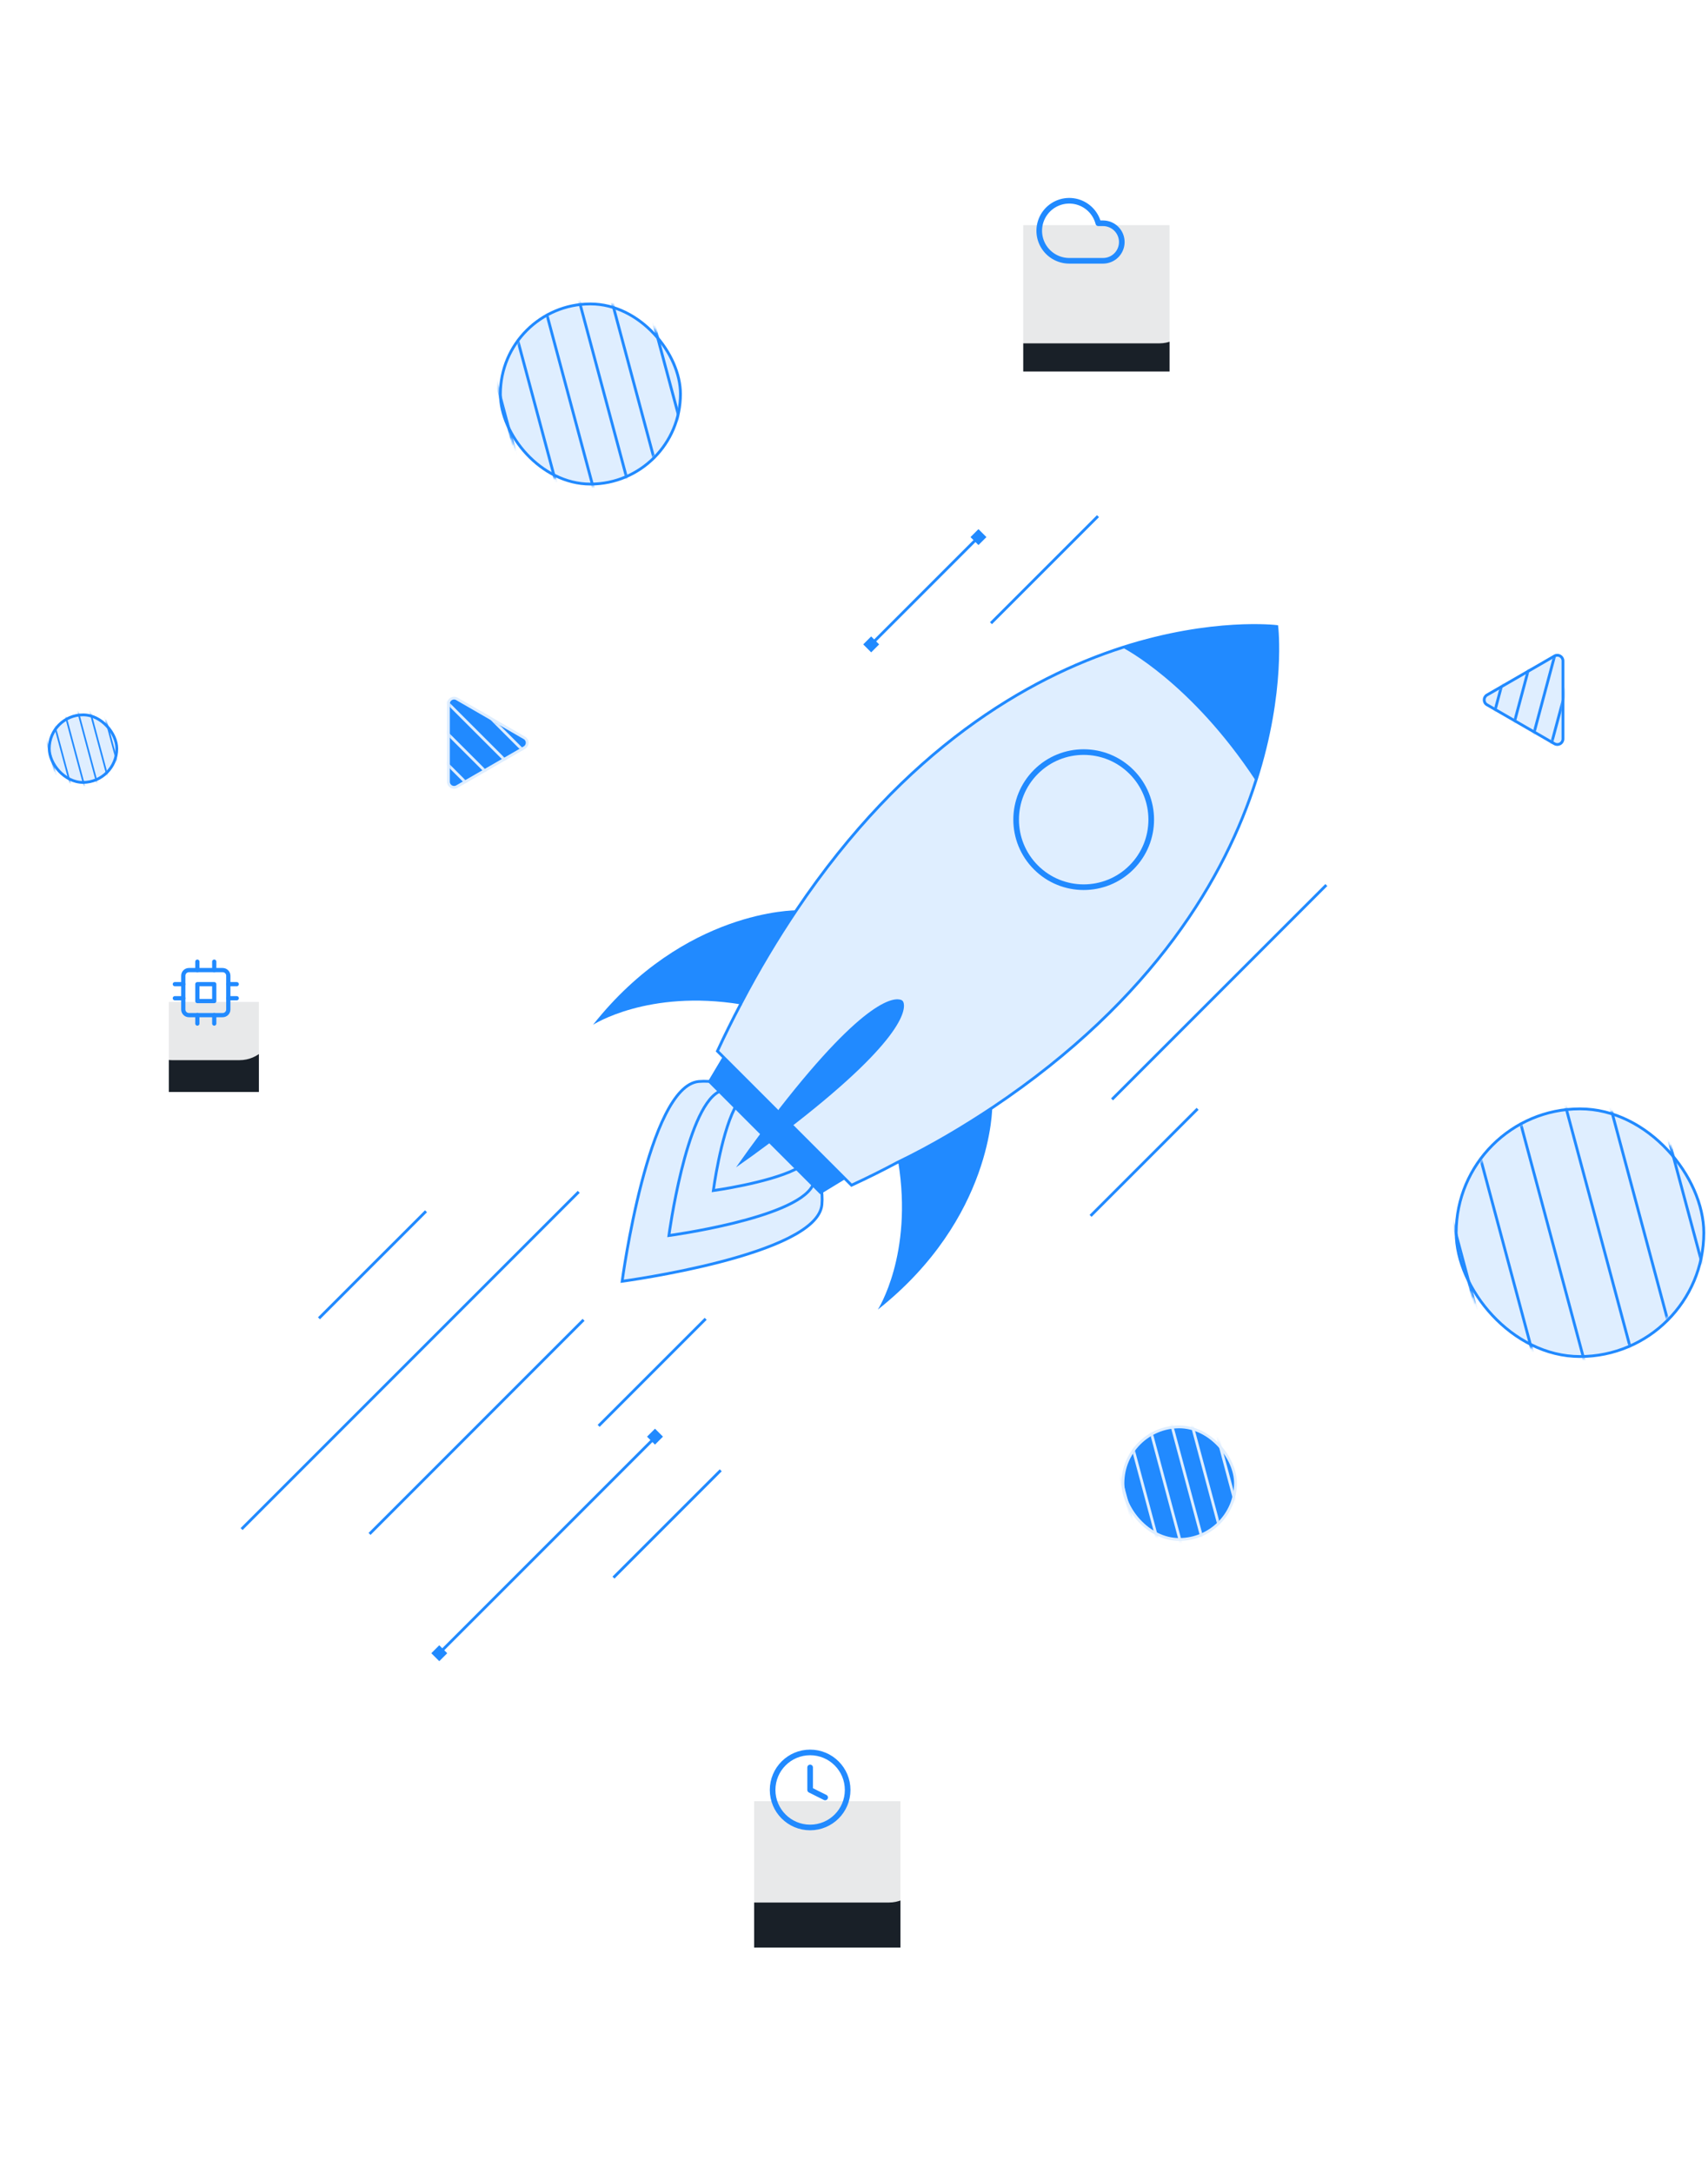 <svg width="607" height="772" viewBox="0 0 607 772" fill="none" xmlns="http://www.w3.org/2000/svg">
<rect x="399.076" y="506.995" width="40" height="40" rx="20" fill="#218AFF" stroke="#DFEEFF"/>
<mask id="mask0" mask-type="alpha" maskUnits="userSpaceOnUse" x="398" y="506" width="42" height="42">
<rect width="40" height="40" rx="20" transform="matrix(-1 0 0 1 439.076 506.995)" fill="#E9F3FF" stroke="#E9F3FF"/>
</mask>
<g mask="url(#mask0)">
<rect width="1" height="113.974" transform="matrix(-0.966 0.259 0.259 0.966 431.971 475.821)" fill="#DFEEFF"/>
<rect width="1" height="113.974" transform="matrix(-0.966 0.259 0.259 0.966 408.738 475.821)" fill="#DFEEFF"/>
<rect width="1" height="113.974" transform="matrix(-0.966 0.259 0.259 0.966 385.506 475.821)" fill="#DFEEFF"/>
<rect width="1" height="113.974" transform="matrix(-0.966 0.259 0.259 0.966 423.971 475.821)" fill="#DFEEFF"/>
<rect width="1" height="113.974" transform="matrix(-0.966 0.259 0.259 0.966 400.738 475.821)" fill="#DFEEFF"/>
<rect width="1" height="113.974" transform="matrix(-0.966 0.259 0.259 0.966 377.506 475.821)" fill="#DFEEFF"/>
<rect width="1" height="113.974" transform="matrix(-0.966 0.259 0.259 0.966 439.203 475.821)" fill="#DFEEFF"/>
<rect width="1" height="113.974" transform="matrix(-0.966 0.259 0.259 0.966 415.971 475.821)" fill="#DFEEFF"/>
<rect width="1" height="113.974" transform="matrix(-0.966 0.259 0.259 0.966 392.738 475.821)" fill="#DFEEFF"/>
<rect width="1" height="113.974" transform="matrix(-0.966 0.259 0.259 0.966 369.506 475.821)" fill="#DFEEFF"/>
</g>
<rect x="517.506" y="394" width="88" height="88" rx="44" fill="#DFEEFF" stroke="#218AFF"/>
<mask id="mask1" mask-type="alpha" maskUnits="userSpaceOnUse" x="517" y="393" width="90" height="90">
<rect width="88" height="88" rx="44" transform="matrix(-1 0 0 1 605.507 394)" fill="#E9F3FF" stroke="#218AFF"/>
</mask>
<g mask="url(#mask1)">
<rect width="1" height="250.742" transform="matrix(-0.966 0.259 0.259 0.966 589.875 325.417)" fill="#218AFF"/>
<rect width="1" height="250.742" transform="matrix(-0.966 0.259 0.259 0.966 538.764 325.417)" fill="#218AFF"/>
<rect width="1" height="250.742" transform="matrix(-0.966 0.259 0.259 0.966 487.653 325.417)" fill="#218AFF"/>
<rect width="1" height="250.742" transform="matrix(-0.966 0.259 0.259 0.966 572.274 325.417)" fill="#218AFF"/>
<rect width="1" height="250.742" transform="matrix(-0.966 0.259 0.259 0.966 521.164 325.417)" fill="#218AFF"/>
<rect width="1" height="250.742" transform="matrix(-0.966 0.259 0.259 0.966 470.054 325.417)" fill="#218AFF"/>
<rect width="1" height="250.742" transform="matrix(-0.966 0.259 0.259 0.966 605.787 325.417)" fill="#218AFF"/>
<rect width="1" height="250.742" transform="matrix(-0.966 0.259 0.259 0.966 554.675 325.417)" fill="#218AFF"/>
<rect width="1" height="250.742" transform="matrix(-0.966 0.259 0.259 0.966 503.563 325.417)" fill="#218AFF"/>
<rect width="1" height="250.742" transform="matrix(-0.966 0.259 0.259 0.966 452.454 325.417)" fill="#218AFF"/>
</g>
<rect x="17.506" y="254" width="24" height="24" rx="12" fill="#DFEEFF" stroke="#218AFF"/>
<mask id="mask2" mask-type="alpha" maskUnits="userSpaceOnUse" x="17" y="253" width="26" height="26">
<rect width="24" height="24" rx="12" transform="matrix(-1 0 0 1 41.506 254)" fill="#E9F3FF" stroke="#218AFF"/>
</mask>
<g mask="url(#mask2)">
<rect width="0.6" height="68.384" transform="matrix(-0.966 0.259 0.259 0.966 37.242 235.295)" fill="#218AFF"/>
<rect width="0.6" height="68.384" transform="matrix(-0.966 0.259 0.259 0.966 23.303 235.295)" fill="#218AFF"/>
<rect width="0.6" height="68.384" transform="matrix(-0.966 0.259 0.259 0.966 9.364 235.295)" fill="#218AFF"/>
<rect width="0.6" height="68.384" transform="matrix(-0.966 0.259 0.259 0.966 32.442 235.295)" fill="#218AFF"/>
<rect width="0.6" height="68.384" transform="matrix(-0.966 0.259 0.259 0.966 18.503 235.295)" fill="#218AFF"/>
<rect width="0.6" height="68.384" transform="matrix(-0.966 0.259 0.259 0.966 4.564 235.295)" fill="#218AFF"/>
<rect width="0.6" height="68.384" transform="matrix(-0.966 0.259 0.259 0.966 41.582 235.295)" fill="#218AFF"/>
<rect width="0.6" height="68.384" transform="matrix(-0.966 0.259 0.259 0.966 27.643 235.295)" fill="#218AFF"/>
<rect width="0.6" height="68.384" transform="matrix(-0.966 0.259 0.259 0.966 13.703 235.295)" fill="#218AFF"/>
<rect width="0.6" height="68.384" transform="matrix(-0.966 0.259 0.259 0.966 -0.235 235.295)" fill="#218AFF"/>
</g>
<path d="M552.457 233.091C553.791 232.321 555.457 233.283 555.457 234.823L555.457 262.536C555.457 264.075 553.791 265.038 552.457 264.268L528.457 250.411C527.124 249.642 527.124 247.717 528.457 246.947L552.457 233.091Z" fill="#DFEEFF" stroke="#218AFF"/>
<mask id="mask3" mask-type="alpha" maskUnits="userSpaceOnUse" x="526" y="225" width="43" height="41">
<path d="M552.457 233.091C553.791 232.321 555.457 233.283 555.457 234.823L555.457 262.536C555.457 264.075 553.791 265.038 552.457 264.268L528.457 250.411C527.124 249.642 527.124 247.717 528.457 246.947L552.457 233.091Z" fill="#C4C4C4"/>
</mask>
<g mask="url(#mask3)">
<mask id="mask4" mask-type="alpha" maskUnits="userSpaceOnUse" x="517" y="220" width="57" height="57">
<rect width="40" height="40" rx="20" transform="matrix(-0.866 -0.5 -0.5 0.866 572.777 241.359)" fill="#E9F3FF" stroke="#218AFF"/>
</mask>
<g mask="url(#mask4)">
<rect width="1" height="113.974" transform="matrix(-0.966 -0.259 -0.259 0.966 582.211 210.809)" fill="#218AFF"/>
<rect width="1" height="113.974" transform="matrix(-0.966 -0.259 -0.259 0.966 562.092 199.192)" fill="#218AFF"/>
<rect width="1" height="113.974" transform="matrix(-0.966 -0.259 -0.259 0.966 541.972 187.576)" fill="#218AFF"/>
<rect width="1" height="113.974" transform="matrix(-0.966 -0.259 -0.259 0.966 595.402 218.425)" fill="#218AFF"/>
<rect width="1" height="113.974" transform="matrix(-0.966 -0.259 -0.259 0.966 575.282 206.808)" fill="#218AFF"/>
<rect width="1" height="113.974" transform="matrix(-0.966 -0.259 -0.259 0.966 555.163 195.192)" fill="#218AFF"/>
<rect width="1" height="113.974" transform="matrix(-0.966 -0.259 -0.259 0.966 535.044 183.576)" fill="#218AFF"/>
<rect width="1" height="113.974" transform="matrix(-0.966 -0.259 -0.259 0.966 588.475 214.425)" fill="#218AFF"/>
<rect width="1" height="113.974" transform="matrix(-0.966 -0.259 -0.259 0.966 568.354 202.808)" fill="#218AFF"/>
<rect width="1" height="113.974" transform="matrix(-0.966 -0.259 -0.259 0.966 548.234 191.192)" fill="#218AFF"/>
<rect width="1" height="113.974" transform="matrix(-0.966 -0.259 -0.259 0.966 528.115 179.576)" fill="#218AFF"/>
</g>
</g>
<path d="M159.365 250.055C159.365 248.516 161.032 247.554 162.365 248.323L186.365 262.18C187.699 262.95 187.699 264.874 186.365 265.644L162.365 279.5C161.032 280.27 159.365 279.308 159.365 277.768L159.365 250.055Z" fill="#218AFF" stroke="#DFEEFF"/>
<mask id="mask5" mask-type="alpha" maskUnits="userSpaceOnUse" x="146" y="240" width="43" height="41">
<path d="M159.365 250.055C159.365 248.516 161.032 247.554 162.365 248.323L186.365 262.18C187.699 262.95 187.699 264.874 186.365 265.644L162.365 279.5C161.032 280.27 159.365 279.308 159.365 277.768L159.365 250.055Z" fill="#C4C4C4"/>
</mask>
<g mask="url(#mask5)">
<mask id="mask6" mask-type="alpha" maskUnits="userSpaceOnUse" x="141" y="235" width="57" height="57">
<rect width="40" height="40" rx="20" transform="matrix(-0.866 0.5 0.5 0.866 176.686 236.591)" fill="#E9F3FF" stroke="#E9F3FF"/>
</mask>
<g mask="url(#mask6)">
<rect width="1" height="113.974" transform="matrix(-0.707 0.707 0.707 0.707 175.065 201.53)" fill="#DFEEFF"/>
<rect width="1" height="113.974" transform="matrix(-0.707 0.707 0.707 0.707 154.945 213.146)" fill="#DFEEFF"/>
<rect width="1" height="113.974" transform="matrix(-0.707 0.707 0.707 0.707 134.825 224.762)" fill="#DFEEFF"/>
<rect width="1" height="113.974" transform="matrix(-0.707 0.707 0.707 0.707 114.705 236.379)" fill="#DFEEFF"/>
<rect width="1" height="113.974" transform="matrix(-0.707 0.707 0.707 0.707 94.586 247.994)" fill="#DFEEFF"/>
<rect width="1" height="113.974" transform="matrix(-0.707 0.707 0.707 0.707 74.466 259.611)" fill="#DFEEFF"/>
<rect width="1" height="113.974" transform="matrix(-0.707 0.707 0.707 0.707 168.137 205.53)" fill="#DFEEFF"/>
<rect width="1" height="113.974" transform="matrix(-0.707 0.707 0.707 0.707 148.017 217.146)" fill="#DFEEFF"/>
<rect width="1" height="113.974" transform="matrix(-0.707 0.707 0.707 0.707 127.896 228.763)" fill="#DFEEFF"/>
<rect width="1" height="113.974" transform="matrix(-0.707 0.707 0.707 0.707 107.777 240.378)" fill="#DFEEFF"/>
<rect width="1" height="113.974" transform="matrix(-0.707 0.707 0.707 0.707 87.658 251.994)" fill="#DFEEFF"/>
<rect width="1" height="113.974" transform="matrix(-0.707 0.707 0.707 0.707 67.538 263.611)" fill="#DFEEFF"/>
<rect width="1" height="113.974" transform="matrix(-0.707 0.707 0.707 0.707 161.208 209.53)" fill="#DFEEFF"/>
<rect width="1" height="113.974" transform="matrix(-0.707 0.707 0.707 0.707 141.089 221.146)" fill="#DFEEFF"/>
<rect width="1" height="113.974" transform="matrix(-0.707 0.707 0.707 0.707 120.969 232.763)" fill="#DFEEFF"/>
<rect width="1" height="113.974" transform="matrix(-0.707 0.707 0.707 0.707 100.85 244.378)" fill="#DFEEFF"/>
<rect width="1" height="113.974" transform="matrix(-0.707 0.707 0.707 0.707 80.73 255.995)" fill="#DFEEFF"/>
</g>
</g>
<g opacity="0.9" filter="url(#filter0_f)">
<rect x="363.643" y="80" width="52" height="52" fill="#000811"/>
</g>
<rect opacity="0.9" x="344.006" y="42" width="80" height="80" rx="12" fill="white"/>
<g opacity="0.9" filter="url(#filter1_f)">
<rect x="268.006" y="640" width="52" height="52" fill="#000811"/>
</g>
<rect opacity="0.9" x="247.91" y="596" width="80" height="80" rx="12" fill="white"/>
<g opacity="0.9" filter="url(#filter2_f)">
<rect x="60.006" y="356" width="32" height="32" fill="#000811"/>
</g>
<rect opacity="0.9" x="49.137" y="328.691" width="48" height="48" rx="12" fill="white"/>
<rect x="177.828" y="108" width="64" height="64" rx="32" fill="#DFEEFF" stroke="#218AFF"/>
<mask id="mask7" mask-type="alpha" maskUnits="userSpaceOnUse" x="177" y="107" width="66" height="66">
<rect width="64" height="64" rx="32" transform="matrix(-1 0 0 1 241.828 108)" fill="#E9F3FF" stroke="#218AFF"/>
</mask>
<g mask="url(#mask7)">
<rect width="1" height="182.358" transform="matrix(-0.966 0.259 0.259 0.966 230.459 58.121)" fill="#218AFF"/>
<rect width="1" height="182.358" transform="matrix(-0.966 0.259 0.259 0.966 193.287 58.121)" fill="#218AFF"/>
<rect width="1" height="182.358" transform="matrix(-0.966 0.259 0.259 0.966 156.116 58.121)" fill="#218AFF"/>
<rect width="1" height="182.358" transform="matrix(-0.966 0.259 0.259 0.966 217.659 58.121)" fill="#218AFF"/>
<rect width="1" height="182.358" transform="matrix(-0.966 0.259 0.259 0.966 180.487 58.121)" fill="#218AFF"/>
<rect width="1" height="182.358" transform="matrix(-0.966 0.259 0.259 0.966 143.316 58.121)" fill="#218AFF"/>
<rect width="1" height="182.358" transform="matrix(-0.966 0.259 0.259 0.966 242.031 58.121)" fill="#218AFF"/>
<rect width="1" height="182.358" transform="matrix(-0.966 0.259 0.259 0.966 204.859 58.121)" fill="#218AFF"/>
<rect width="1" height="182.358" transform="matrix(-0.966 0.259 0.259 0.966 167.688 58.121)" fill="#218AFF"/>
<rect width="1" height="182.358" transform="matrix(-0.966 0.259 0.259 0.966 130.517 58.121)" fill="#218AFF"/>
</g>
<g clip-path="url(#clip0)">
<path d="M221.104 455.256C221.104 455.256 230.363 385.907 248.336 384.273C257.322 383.456 270.121 388.448 279.016 397.344C287.912 406.239 292.904 419.038 292.087 428.024C290.453 445.997 221.104 455.256 221.104 455.256Z" fill="#DFEEFF" stroke="#218AFF" stroke-miterlimit="10"/>
<path d="M273.48 391.807C271.483 390.536 269.395 389.537 267.398 388.811C266.853 388.63 266.399 388.539 266.036 388.357C263.041 387.359 260.136 386.996 257.685 387.268C256.869 387.359 256.142 387.54 255.325 387.994C243.707 394.348 237.716 439.008 237.716 439.008C237.716 439.008 282.375 433.017 288.729 421.398C289.092 420.672 289.365 419.855 289.455 419.038C289.637 416.496 289.274 413.592 288.366 410.687C288.275 410.233 288.003 409.779 287.912 409.325C287.186 407.328 286.188 405.241 284.917 403.244" stroke="#218AFF" stroke-miterlimit="10"/>
<path d="M269.849 388.176C268.759 387.994 267.852 387.994 266.853 388.085C266.581 388.176 266.399 388.176 266.127 388.267C266.036 388.357 265.945 388.267 265.855 388.357C264.039 389.083 262.496 391.171 261.044 393.894C256.051 403.788 253.51 423.032 253.51 423.032C253.51 423.032 272.663 420.399 282.647 415.498C285.461 414.136 287.458 412.502 288.184 410.687C288.275 410.596 288.184 410.505 288.275 410.415C288.366 410.142 288.457 409.87 288.457 409.688C288.457 408.781 288.547 407.782 288.366 406.693" stroke="#218AFF" stroke-miterlimit="10"/>
<path d="M352.723 393.531C410.453 354.863 435.597 311.02 446.308 277.435C456.565 245.393 453.751 222.609 453.751 222.609C453.751 222.609 430.967 219.795 398.925 230.053C365.43 240.854 321.679 265.907 283.01 323.456C276.293 333.441 269.667 344.424 263.313 356.587C263.222 356.678 263.222 356.678 263.222 356.86C263.131 356.951 263.131 356.951 263.131 356.951C260.318 362.306 257.594 367.752 254.962 373.471L256.868 375.377L269.667 388.176L273.298 391.807L276.203 394.711L277.11 395.619L280.469 398.978L281.376 399.885L284.281 402.79L287.912 406.421L300.166 418.675L302.617 421.126C308.335 418.493 313.782 415.77 318.865 413.047C331.482 406.965 342.556 400.248 352.723 393.531Z" fill="#DFEEFF" stroke="#218AFF" stroke-miterlimit="10"/>
<path d="M283.011 323.456C283.011 323.456 243.253 323.093 210.757 364.121C210.757 364.121 230.273 351.504 263.223 356.86C263.223 356.86 271.483 339.522 283.011 323.456Z" fill="#218AFF"/>
<path d="M352.632 393.077C352.632 393.077 352.995 432.835 311.967 465.331C311.967 465.331 324.584 445.815 319.228 412.866C319.228 412.866 336.566 404.605 352.632 393.077Z" fill="#218AFF"/>
<path d="M446.308 277.435C423.252 242.397 399.016 230.143 399.016 230.143C431.058 219.886 453.842 222.7 453.842 222.7C453.842 222.7 456.565 245.393 446.308 277.435Z" fill="#218AFF"/>
<path d="M368.154 308.206C377.528 317.581 392.728 317.581 402.102 308.206C411.477 298.832 411.477 283.633 402.102 274.258C392.728 264.883 377.528 264.883 368.154 274.258C358.779 283.633 358.779 298.832 368.154 308.206Z" fill="#DFEEFF" stroke="#218AFF" stroke-width="2" stroke-miterlimit="10"/>
<path d="M300.529 418.856L292.178 423.94L291.452 424.303L251.513 384.363L251.603 384.273L256.959 375.286L300.529 418.856Z" fill="#218AFF"/>
<path d="M282.284 399.522C282.103 399.704 281.83 399.794 281.649 399.976C281.649 399.976 281.649 399.976 281.558 400.067C279.017 402.064 276.293 404.061 273.389 406.239C269.758 408.962 265.764 411.867 261.589 414.772C264.584 410.505 267.398 406.602 270.121 402.971C272.3 400.067 274.296 397.344 276.293 394.802C276.293 394.802 276.293 394.802 276.384 394.711C276.566 394.53 276.747 394.348 276.838 394.076C308.063 353.955 318.139 354.409 320.317 355.317C320.59 355.407 320.862 355.68 321.044 356.043C321.861 358.131 322.405 368.297 282.284 399.522Z" fill="#218AFF"/>
<path d="M205.674 423.486L85.856 543.304" stroke="#218AFF" stroke-miterlimit="10"/>
<path d="M207.398 468.962L131.332 545.028" stroke="#218AFF" stroke-miterlimit="10"/>
<path d="M232.27 511.261L156.113 587.418" stroke="#218AFF" stroke-miterlimit="10"/>
<path d="M471.36 314.47L395.203 390.627" stroke="#218AFF" stroke-miterlimit="10"/>
<path d="M250.786 468.599L212.753 506.632" stroke="#218AFF" stroke-miterlimit="10"/>
<path d="M347.73 190.839L309.607 228.963" stroke="#218AFF" stroke-miterlimit="10"/>
<path d="M151.393 430.384L113.359 468.417" stroke="#218AFF" stroke-miterlimit="10"/>
<path d="M256.142 522.426L218.018 560.55" stroke="#218AFF" stroke-miterlimit="10"/>
<path d="M425.611 393.985L387.578 432.018" stroke="#218AFF" stroke-miterlimit="10"/>
<path d="M390.211 183.396L352.178 221.429" stroke="#218AFF" stroke-miterlimit="10"/>
</g>
<g clip-path="url(#clip1)">
<path d="M392.006 79.333H390.326C389.827 77.401 388.796 75.648 387.351 74.272C385.905 72.897 384.103 71.955 382.148 71.552C380.194 71.15 378.166 71.304 376.295 71.997C374.423 72.689 372.784 73.893 371.563 75.471C370.341 77.049 369.587 78.938 369.386 80.923C369.184 82.908 369.544 84.91 370.423 86.701C371.302 88.492 372.667 90.001 374.361 91.055C376.055 92.11 378.01 92.668 380.006 92.667H392.006C393.774 92.667 395.469 91.964 396.72 90.714C397.97 89.464 398.672 87.768 398.672 86C398.672 84.232 397.97 82.536 396.72 81.286C395.469 80.036 393.774 79.333 392.006 79.333Z" stroke="#218AFF" stroke-width="2" stroke-linecap="round" stroke-linejoin="round"/>
</g>
<path d="M287.91 649.333C295.274 649.333 301.244 643.364 301.244 636C301.244 628.636 295.274 622.667 287.91 622.667C280.547 622.667 274.577 628.636 274.577 636C274.577 643.364 280.547 649.333 287.91 649.333Z" stroke="#218AFF" stroke-width="2" stroke-linecap="round" stroke-linejoin="round"/>
<path d="M287.91 628V636L293.243 638.667" stroke="#218AFF" stroke-width="2" stroke-linecap="round" stroke-linejoin="round"/>
<g clip-path="url(#clip2)">
<path d="M79.137 344.691H67.137C66.032 344.691 65.137 345.586 65.137 346.691V358.691C65.137 359.795 66.032 360.691 67.137 360.691H79.137C80.241 360.691 81.137 359.795 81.137 358.691V346.691C81.137 345.586 80.241 344.691 79.137 344.691Z" stroke="#218AFF" stroke-width="1.5" stroke-linecap="round" stroke-linejoin="round"/>
<path d="M76.137 349.691H70.137V355.691H76.137V349.691Z" stroke="#218AFF" stroke-width="1.5" stroke-linecap="round" stroke-linejoin="round"/>
<path d="M70.137 341.691V344.691" stroke="#218AFF" stroke-width="1.5" stroke-linecap="round" stroke-linejoin="round"/>
<path d="M76.137 341.691V344.691" stroke="#218AFF" stroke-width="1.5" stroke-linecap="round" stroke-linejoin="round"/>
<path d="M70.137 360.691V363.691" stroke="#218AFF" stroke-width="1.5" stroke-linecap="round" stroke-linejoin="round"/>
<path d="M76.137 360.691V363.691" stroke="#218AFF" stroke-width="1.5" stroke-linecap="round" stroke-linejoin="round"/>
<path d="M81.137 349.691H84.137" stroke="#218AFF" stroke-width="1.5" stroke-linecap="round" stroke-linejoin="round"/>
<path d="M81.137 354.691H84.137" stroke="#218AFF" stroke-width="1.5" stroke-linecap="round" stroke-linejoin="round"/>
<path d="M62.137 349.691H65.137" stroke="#218AFF" stroke-width="1.5" stroke-linecap="round" stroke-linejoin="round"/>
<path d="M62.137 354.691H65.137" stroke="#218AFF" stroke-width="1.5" stroke-linecap="round" stroke-linejoin="round"/>
</g>
<rect x="232.778" y="507.642" width="4" height="4" transform="rotate(45 232.778 507.642)" fill="#218AFF"/>
<rect x="347.73" y="188.011" width="4" height="4" transform="rotate(45 347.73 188.011)" fill="#218AFF"/>
<rect x="156.112" y="584.59" width="4" height="4" transform="rotate(45 156.112 584.59)" fill="#218AFF"/>
<rect x="309.606" y="226.135" width="4" height="4" transform="rotate(45 309.606 226.135)" fill="#218AFF"/>
<defs>
<filter id="filter0_f" x="283.643" y="0" width="212" height="212" filterUnits="userSpaceOnUse" color-interpolation-filters="sRGB">
<feFlood flood-opacity="0" result="BackgroundImageFix"/>
<feBlend mode="normal" in="SourceGraphic" in2="BackgroundImageFix" result="shape"/>
<feGaussianBlur stdDeviation="40" result="effect1_foregroundBlur"/>
</filter>
<filter id="filter1_f" x="188.006" y="560" width="212" height="212" filterUnits="userSpaceOnUse" color-interpolation-filters="sRGB">
<feFlood flood-opacity="0" result="BackgroundImageFix"/>
<feBlend mode="normal" in="SourceGraphic" in2="BackgroundImageFix" result="shape"/>
<feGaussianBlur stdDeviation="40" result="effect1_foregroundBlur"/>
</filter>
<filter id="filter2_f" x="0.006" y="296" width="152" height="152" filterUnits="userSpaceOnUse" color-interpolation-filters="sRGB">
<feFlood flood-opacity="0" result="BackgroundImageFix"/>
<feBlend mode="normal" in="SourceGraphic" in2="BackgroundImageFix" result="shape"/>
<feGaussianBlur stdDeviation="30" result="effect1_foregroundBlur"/>
</filter>
<clipPath id="clip0">
<rect width="200" height="487.676" fill="white" transform="translate(384.946 152.716) rotate(45)"/>
</clipPath>
<clipPath id="clip1">
<rect width="32" height="32" fill="white" transform="translate(368.006 66)"/>
</clipPath>
<clipPath id="clip2">
<rect width="24" height="24" fill="white" transform="translate(61.137 340.691)"/>
</clipPath>
</defs>
</svg>

